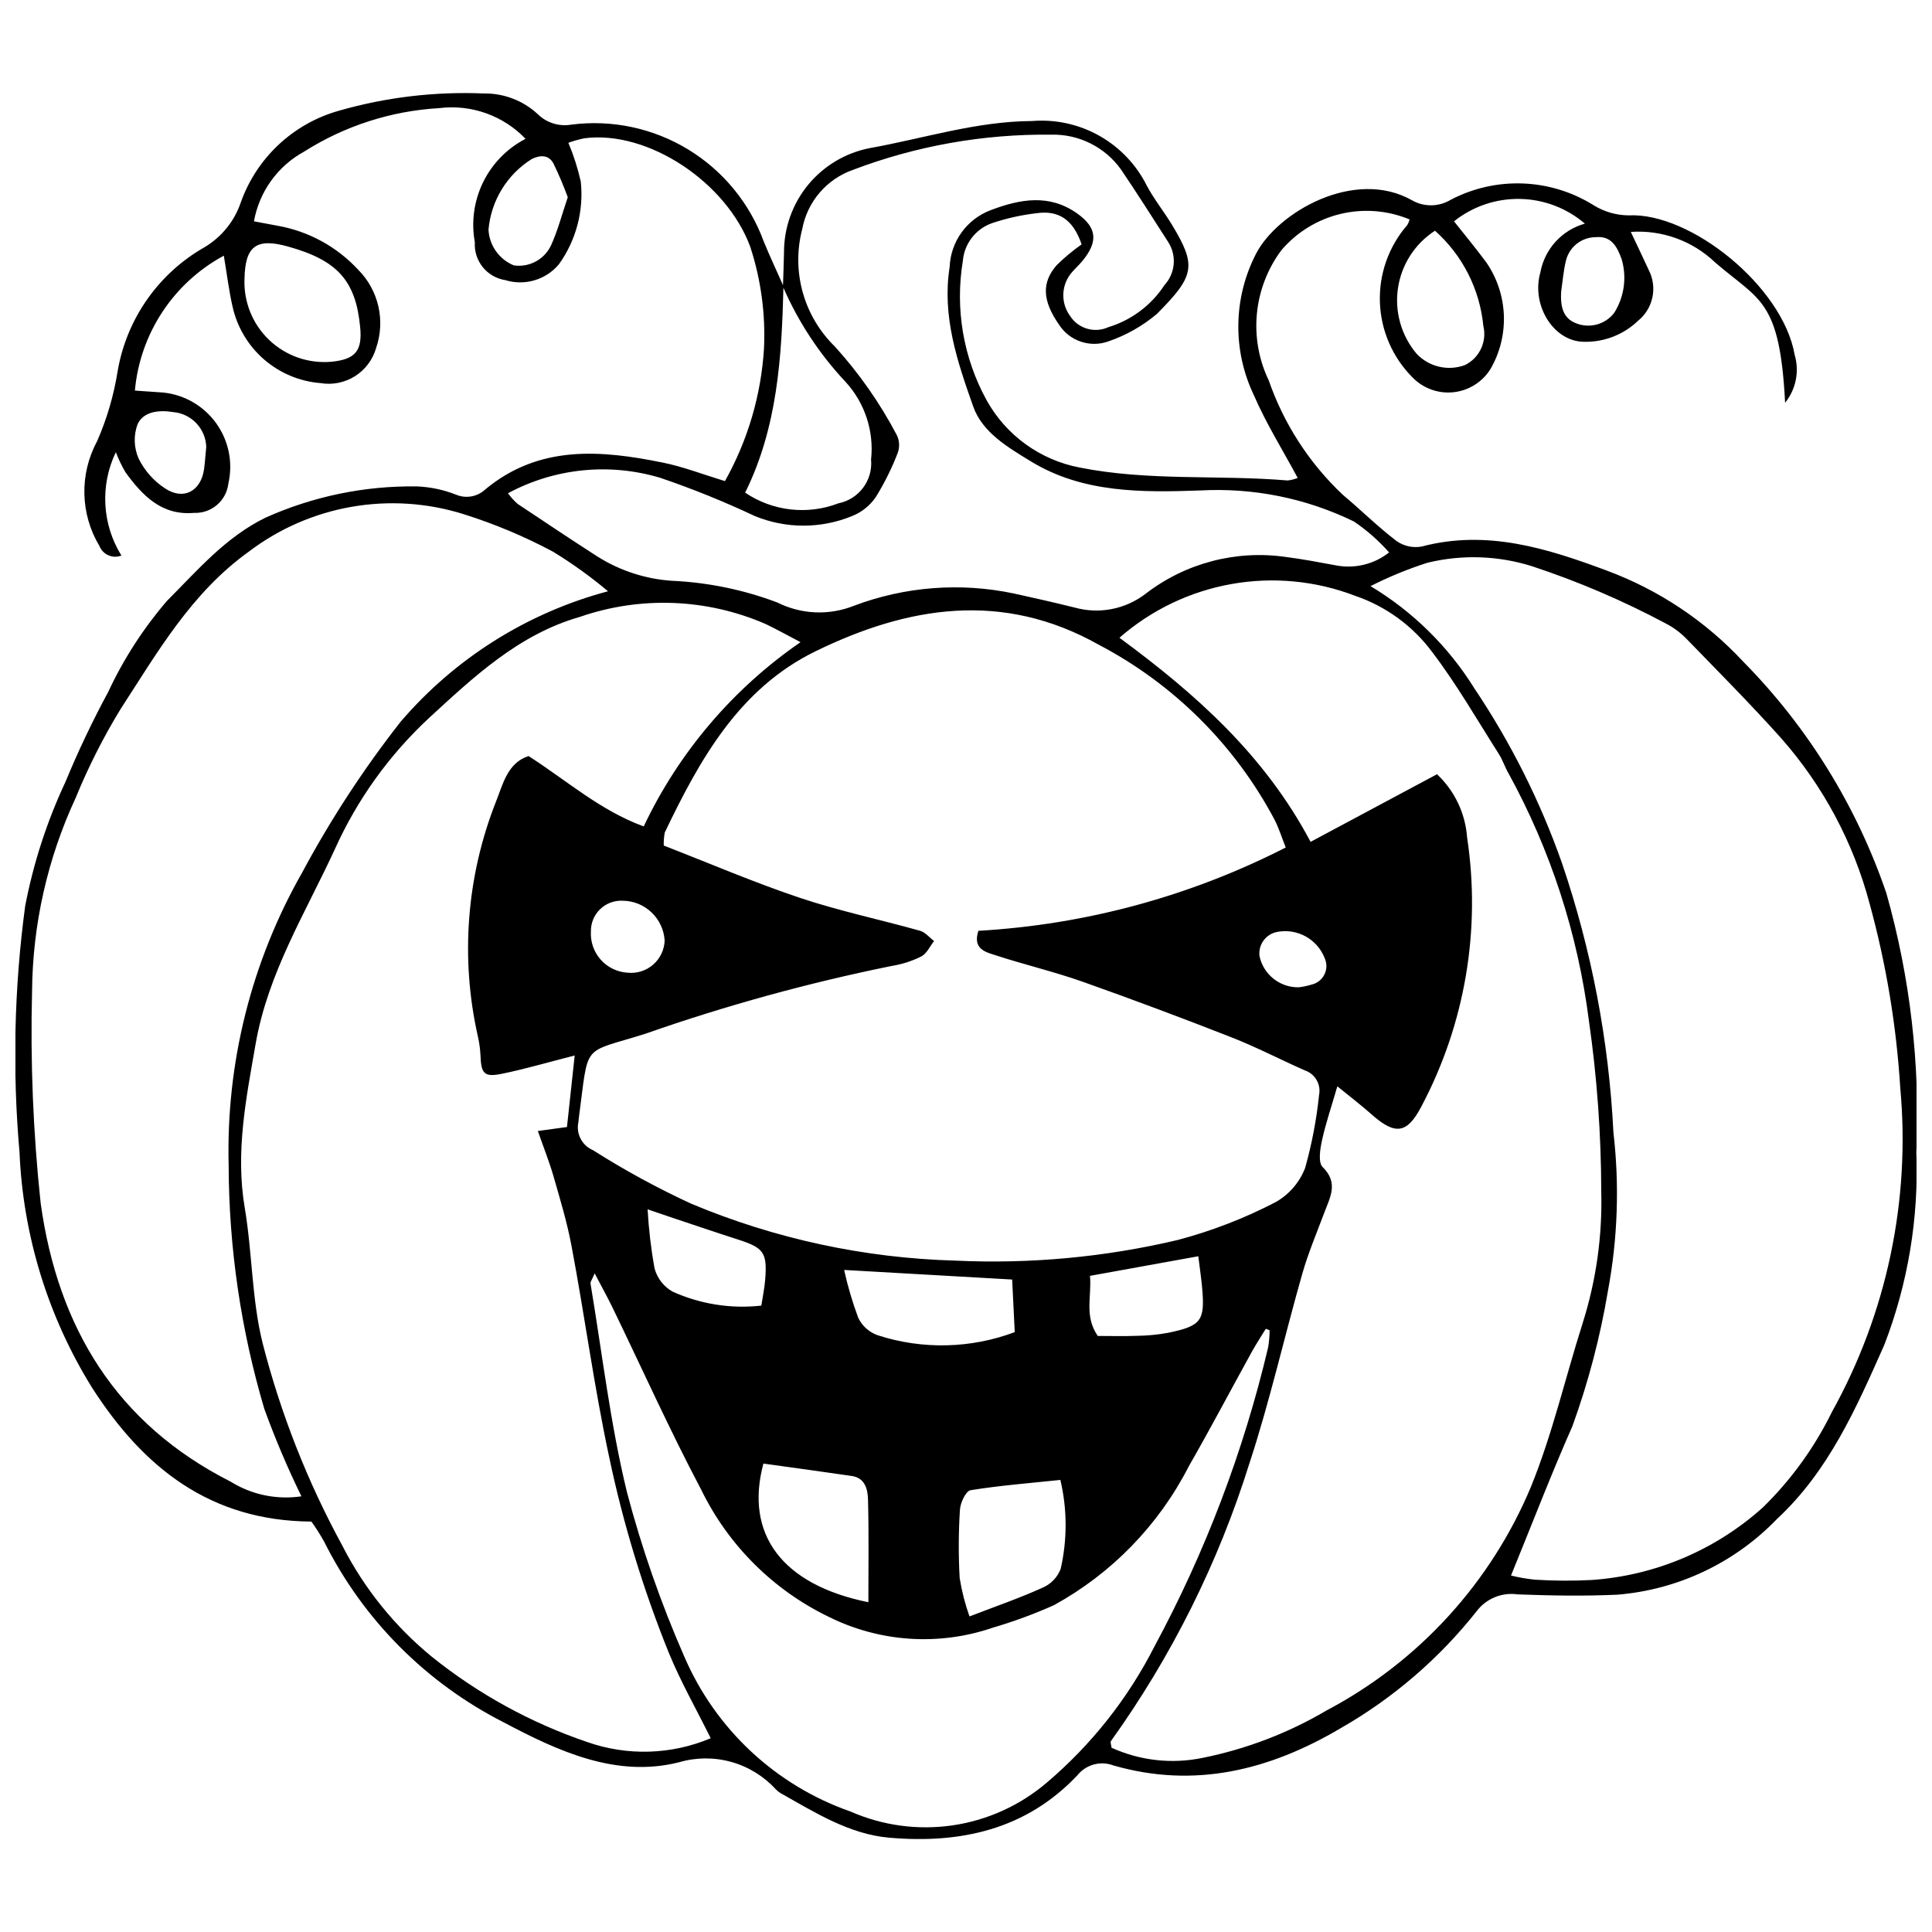 <?xml version="1.0" encoding="UTF-8"?>
<!-- Uploaded to: ICON Repo, www.svgrepo.com, Generator: ICON Repo Mixer Tools -->
<svg width="800px" height="800px" version="1.1" viewBox="144 144 512 512" xmlns="http://www.w3.org/2000/svg">
 <defs>
  <clipPath id="a">
   <path d="m148.09 168h503.81v464h-503.81z"/>
  </clipPath>
 </defs>
 <g clip-path="url(#a)">
  <path d="m351.49 219.95c0.098-3.027 0.219-6.059 0.285-9.086h-0.004c-0.012-6.527 2.25-12.852 6.394-17.891 4.148-5.035 9.918-8.473 16.324-9.719 14.332-2.562 28.238-7.113 43.09-7.18l-0.004-0.004c6.199-0.492 12.398 0.879 17.809 3.938 5.41 3.062 9.781 7.668 12.551 13.234 1.938 3.625 4.57 6.875 6.699 10.406 6.5 10.789 6.016 13.441-4.062 23.559-3.797 3.195-8.152 5.66-12.844 7.266-4.863 1.746-10.289-0.098-13.082-4.445-4.367-6.266-4.699-11.152-0.57-15.797 2.035-2 4.234-3.828 6.566-5.469-2.305-6.82-6.32-9.039-11.883-8.266-4.078 0.469-8.098 1.367-11.984 2.684-4.269 1.559-7.242 5.457-7.613 9.984-2.094 12.652 0.121 25.645 6.293 36.887 5.156 9.301 14.172 15.836 24.617 17.84 18.258 3.66 36.805 1.891 55.16 3.438 0.918-0.098 1.816-0.324 2.672-0.676-3.977-7.414-8.355-14.391-11.586-21.863-5.715-11.898-5.516-25.785 0.531-37.52 5.731-11.086 26.184-22.816 41.387-14.172v0.004c3.18 1.793 7.074 1.734 10.203-0.148 11.996-6.293 26.43-5.738 37.91 1.449 2.777 1.715 5.969 2.641 9.234 2.672 16.344-0.848 40.852 18.785 44.02 36.938v0.004c1.297 4.398 0.348 9.148-2.531 12.715-1.41-27.504-6.781-27.012-18.551-37.188-5.973-5.723-14.086-8.66-22.336-8.086 1.723 3.66 3.25 6.856 4.734 10.07 2.379 4.59 1.203 10.227-2.816 13.48-3.836 3.68-8.98 5.684-14.293 5.57-8.133-0.031-14.074-9.727-11.598-18.387 0.559-3.043 1.961-5.867 4.047-8.156 2.086-2.285 4.773-3.938 7.754-4.766-4.805-4.125-10.898-6.441-17.23-6.551-6.332-0.113-12.504 1.984-17.453 5.934 2.887 3.66 5.875 7.238 8.629 10.988v0.004c2.809 4.113 4.394 8.938 4.582 13.914 0.184 4.977-1.039 9.902-3.531 14.215-2.137 3.449-5.742 5.723-9.773 6.168s-8.043-0.992-10.879-3.894c-5.309-5.301-8.402-12.418-8.668-19.914-0.266-7.5 2.324-14.816 7.242-20.48 0.285-0.465 0.492-0.969 0.621-1.5-5.793-2.41-12.199-2.918-18.301-1.457-6.102 1.461-11.582 4.82-15.652 9.594-3.66 4.894-5.906 10.703-6.504 16.785-0.594 6.086 0.488 12.215 3.129 17.727 4 11.516 10.715 21.898 19.574 30.27 4.828 4.035 9.309 8.504 14.305 12.312 1.938 1.355 4.336 1.883 6.664 1.453 17.254-4.559 33.25 0.48 49 6.359 13.785 5.102 26.184 13.367 36.195 24.133 17.105 17.336 30.074 38.312 37.938 61.359 6.324 22.32 9.008 45.512 7.949 68.684 0.672 17.422-2.219 34.793-8.496 51.059-7.367 16.574-14.695 33.387-28.441 46.125-11.199 11.629-26.266 18.766-42.359 20.059-8.773 0.395-17.586 0.246-26.367-0.086h0.004c-4.137-0.598-8.273 1.086-10.816 4.402-9.941 12.586-22.211 23.145-36.141 31.094-18.789 11.098-38.656 16.043-60.176 9.832v0.004c-3.402-1.293-7.25-0.242-9.527 2.598-13.652 14.453-31.027 18.191-49.867 16.551-10.617-0.926-19.664-6.676-28.781-11.797v0.004c-0.469-0.293-0.902-0.641-1.293-1.035-3.176-3.473-7.262-5.988-11.797-7.254-4.535-1.266-9.332-1.234-13.852 0.094-16.523 4.164-31.812-2.816-46.441-10.578-20.586-10.453-37.273-27.242-47.598-47.895-1.023-1.836-2.148-3.609-3.371-5.316-26.77-0.168-44.469-14.211-58.09-35.414h-0.004c-11.695-18.816-18.332-40.34-19.266-62.477-1.91-21.73-1.406-43.602 1.5-65.219 2.176-11.367 5.762-22.418 10.672-32.898 3.363-8.145 7.148-16.105 11.336-23.855 4.066-8.719 9.309-16.84 15.578-24.137 7.973-7.953 15.422-16.82 26.102-22.047v0.004c12.617-5.66 26.32-8.488 40.148-8.285 3.578 0.145 7.106 0.895 10.434 2.223 2.598 1.055 5.57 0.512 7.629-1.395 14.293-11.895 30.68-10.492 47.23-7.109 5.352 1.094 10.52 3.113 16.32 4.875 6.051-10.777 9.586-22.785 10.348-35.125 0.434-9.109-0.789-18.219-3.613-26.891-6.231-17.09-27.102-31.066-44.02-28.832-1.43 0.301-2.836 0.695-4.211 1.188 1.402 3.324 2.504 6.766 3.293 10.289 0.82 7.766-1.242 15.562-5.797 21.91-3.457 4.133-9.055 5.785-14.203 4.199-4.879-0.758-8.383-5.106-8.078-10.039-0.988-5.402-0.219-10.984 2.199-15.918 2.422-4.934 6.359-8.961 11.238-11.488-5.906-6.172-14.379-9.191-22.859-8.137-12.738 0.73-25.078 4.703-35.852 11.543-6.984 3.828-11.863 10.613-13.262 18.453 2.09 0.391 4.168 0.793 6.25 1.172h-0.004c8.223 1.449 15.738 5.555 21.402 11.684 2.644 2.664 4.488 6.016 5.324 9.672 0.836 3.656 0.629 7.477-0.59 11.023-1.824 6.414-8.176 10.43-14.754 9.324-5.531-0.441-10.773-2.644-14.965-6.281-4.191-3.641-7.109-8.523-8.32-13.938-0.969-4.207-1.48-8.523-2.328-13.543v-0.004c-13.355 7.207-22.207 20.633-23.566 35.746 2.777 0.191 5.176 0.348 7.57 0.527 5.629 0.602 10.73 3.582 14.016 8.191 3.289 4.609 4.449 10.402 3.184 15.922-0.527 4.562-4.481 7.949-9.07 7.773-8.621 0.754-13.723-4.602-18.223-10.801v-0.004c-0.984-1.688-1.828-3.457-2.527-5.281-4.223 8.781-3.664 19.113 1.48 27.391-2.297 0.906-4.894-0.215-5.816-2.508-5.106-8.488-5.348-19.043-0.637-27.762 2.625-5.984 4.465-12.285 5.477-18.742 2.41-13.836 10.898-25.863 23.125-32.766 4.398-2.66 7.734-6.769 9.426-11.625 4.172-11.926 13.906-21.066 26.07-24.48 12.477-3.578 25.449-5.121 38.418-4.57 5.258-0.074 10.344 1.867 14.215 5.426 2.348 2.344 5.688 3.402 8.957 2.832 10.754-1.387 21.656 0.926 30.922 6.555s16.344 14.242 20.07 24.422c1.633 3.988 3.477 7.891 5.223 11.836-0.465 18.73-1.559 37.348-10.156 54.719v-0.004c7.293 4.926 16.531 5.977 24.746 2.82 5.414-1.09 9.137-6.09 8.625-11.586 0.82-7.519-1.645-15.031-6.766-20.602-6.945-7.391-12.559-15.93-16.59-25.238zm-31.594 148.13c12.062 4.68 23.91 9.777 36.098 13.859 10.418 3.488 21.242 5.754 31.836 8.727 1.383 0.387 2.481 1.785 3.711 2.719-1.105 1.398-1.934 3.32-3.375 4.074h0.004c-2.469 1.234-5.113 2.086-7.844 2.523-22.117 4.484-43.906 10.48-65.203 17.941-17.332 5.492-14.969 1.949-17.762 22.621-0.035 0.273-0.031 0.551-0.078 0.824h-0.004c-0.664 3.09 0.965 6.215 3.875 7.445 8.363 5.312 17.07 10.055 26.066 14.199 22.176 9.293 45.883 14.402 69.918 15.062 19.824 0.934 39.68-0.906 58.992-5.469 9.012-2.387 17.727-5.762 25.996-10.062 3.543-2.031 6.281-5.215 7.75-9.023 1.777-6.336 3.012-12.809 3.695-19.352 0.555-2.828-1.09-5.625-3.828-6.523-6.519-2.891-12.871-6.188-19.5-8.785-13.039-5.113-26.16-10.016-39.363-14.703-7.516-2.652-15.316-4.484-22.902-6.957-2.68-0.871-6.301-1.609-4.691-6.527 28.391-1.621 56.129-9.141 81.449-22.078-1.098-2.766-1.812-5.098-2.902-7.238h0.004c-10.5-19.859-26.766-36.07-46.66-46.5-25.488-14.332-50.586-10.223-75.105 1.766-20.211 9.879-30.621 28.645-39.902 47.992v0.004c-0.211 1.141-0.301 2.301-0.273 3.461zm12.449 236.57c-3.918-7.906-7.992-15.039-11.074-22.578h-0.004c-6.805-16.832-12.109-34.234-15.844-52-3.996-18.613-6.469-37.422-10-56.07-1.168-6.168-3-12.223-4.738-18.27-1.113-3.863-2.617-7.613-4.148-12.004l7.715-1.055c0.691-6.394 1.324-12.285 2.047-18.957-7.109 1.812-13.156 3.594-19.312 4.852-4.703 0.961-5.496-0.035-5.656-5h-0.008c-0.082-1.613-0.301-3.219-0.656-4.797-4.723-20.816-3.047-42.574 4.809-62.422 1.773-4.387 2.973-10.188 8.602-11.988 10.133 6.504 18.977 14.422 30.508 18.648h0.004c9.312-19.648 23.652-36.492 41.562-48.828-4.023-2.102-6.609-3.566-9.293-4.828-15.57-6.758-33.109-7.43-49.148-1.883-16.238 4.625-28.25 15.98-40.121 26.906-10.488 9.77-18.926 21.527-24.816 34.594-7.793 16.926-17.75 32.844-21.031 51.684-2.508 14.41-5.391 28.609-2.887 43.406 2.019 11.922 1.844 24.312 4.762 35.965v0.004c4.801 18.691 11.898 36.715 21.141 53.656 5.793 11.336 13.871 21.344 23.723 29.406 12.281 9.848 26.184 17.48 41.09 22.551 10.668 3.762 22.355 3.406 32.777-0.992zm212.09-43.121c2.102 0.523 4.238 0.895 6.391 1.109 4.961 0.309 9.934 0.336 14.898 0.082 16.891-1.152 32.906-7.934 45.488-19.262 7.484-7.324 13.664-15.875 18.27-25.281 14.531-26.152 20.844-56.078 18.109-85.871-1.023-16.508-3.742-32.867-8.121-48.816-4.316-16.285-12.375-31.336-23.535-43.957-8.09-9.027-16.648-17.633-25.094-26.336-1.539-1.562-3.312-2.879-5.254-3.894-11.406-6.094-23.316-11.199-35.598-15.25-8.984-2.828-18.566-3.141-27.715-0.914-5.18 1.66-10.219 3.731-15.07 6.191 11.184 6.707 20.605 15.984 27.496 27.055 9.684 14.426 17.5 30.02 23.262 46.41 7.824 23.008 12.402 46.992 13.609 71.266 1.629 13.992 1.145 28.148-1.441 41.996-2.047 12.219-5.195 24.227-9.418 35.875-5.648 12.785-10.66 25.852-16.277 39.598zm-46.023-129.64c-1.594 5.481-3.106 9.883-4.086 14.398-0.496 2.281-1.027 5.793 0.184 6.984 4.273 4.199 1.98 7.996 0.453 12.078-2.019 5.391-4.277 10.719-5.852 16.242-4.762 16.691-8.574 33.68-13.98 50.152h-0.004c-8.23 26.355-20.625 51.223-36.715 73.66-0.227 0.305 0.082 1.004 0.164 1.762 7.535 3.43 15.965 4.375 24.074 2.699 11.621-2.328 22.77-6.594 32.977-12.617 24.359-12.883 43.488-33.832 54.105-59.262 5.68-13.965 9.082-28.848 13.672-43.266l-0.004-0.004c3.594-11.312 5.266-23.148 4.949-35.012-0.027-15.137-1.121-30.25-3.273-45.23-2.93-22.969-10.145-45.184-21.277-65.488-0.98-1.656-1.559-3.559-2.59-5.176-5.769-9.047-11.129-18.414-17.602-26.93-5.133-6.949-12.262-12.172-20.434-14.969-10.445-4.012-21.781-5.098-32.797-3.141-11.016 1.953-21.285 6.879-29.711 14.242 20.25 14.902 38.465 31.086 50.656 54.086l33.504-17.918h0.004c4.66 4.387 7.504 10.363 7.969 16.746 3.707 24.461-0.543 49.469-12.129 71.332-3.785 7.203-6.902 7.648-13.195 2.059-2.797-2.484-5.789-4.758-9.062-7.43zm-193.28-131.2c-4.594-3.856-9.469-7.363-14.586-10.492-7.543-4.023-15.438-7.34-23.59-9.91-19.527-6.156-40.828-2.438-57.109 9.973-15.156 10.891-24.121 26.609-33.898 41.66-4.594 7.519-8.574 15.395-11.906 23.551-7.461 16.062-11.398 33.535-11.547 51.246-0.473 18.746 0.289 37.504 2.281 56.148 4.59 33.031 20.117 58.488 50.383 73.809 5.586 3.469 12.219 4.836 18.723 3.863-3.688-7.539-6.969-15.27-9.832-23.16-6.203-20.922-9.387-42.621-9.453-64.441-0.723-27.188 6.008-54.051 19.469-77.684 7.543-14.078 16.289-27.477 26.148-40.039 14.402-16.789 33.547-28.824 54.918-34.523zm206.99-10.293c-2.754-3.113-5.883-5.867-9.32-8.199-12.656-6.164-26.676-8.992-40.73-8.219-15.328 0.531-31.074 0.738-44.891-7.715-6.023-3.684-12.84-7.648-15.266-14.52-4.176-11.84-8.316-23.855-6.25-36.98 0.129-3.309 1.234-6.504 3.172-9.184 1.941-2.684 4.629-4.731 7.727-5.891 7.863-2.977 15.527-4.332 22.867 0.863 5.328 3.769 5.609 7.477 1.465 12.551-1.043 1.277-2.336 2.359-3.32 3.676-2.367 3.234-2.387 7.621-0.047 10.875 2.156 3.434 6.523 4.734 10.207 3.047 6.113-1.859 11.371-5.805 14.863-11.152 2.883-3.133 3.289-7.812 0.992-11.395-4.137-6.461-8.258-12.934-12.547-19.289h-0.004c-4.262-5.926-11.18-9.363-18.477-9.176-17.949-0.199-35.777 2.965-52.562 9.34-6.934 2.453-12.039 8.414-13.395 15.645-1.445 5.5-1.406 11.285 0.117 16.766 1.523 5.477 4.473 10.453 8.551 14.422 6.414 7.086 11.918 14.953 16.375 23.414 0.711 1.434 0.82 3.09 0.309 4.606-1.57 4.121-3.531 8.082-5.856 11.828-1.531 2.262-3.703 4.012-6.234 5.027-8.262 3.41-17.535 3.422-25.805 0.035-8.133-3.832-16.473-7.207-24.98-10.109-13.492-4.086-28.055-2.629-40.469 4.055 0.746 1.02 1.598 1.957 2.535 2.801 7.094 4.742 14.195 9.469 21.367 14.09l0.004-0.004c5.852 3.648 12.504 5.812 19.383 6.301 9.617 0.418 19.109 2.363 28.113 5.766 6.32 3.172 13.695 3.488 20.262 0.871 13.508-5.106 28.195-6.242 42.332-3.277 5.387 1.176 10.762 2.402 16.113 3.723 6.481 1.832 13.445 0.508 18.797-3.578 10.582-8.188 24.035-11.727 37.277-9.805 4.375 0.559 8.719 1.383 13.055 2.188 5.023 1.023 10.246-0.215 14.27-3.394zm-31.664 206.14-1.004-0.398c-1.246 2.039-2.566 4.039-3.719 6.129-5.59 10.125-10.977 20.363-16.734 30.391l0.004 0.004c-7.969 15.547-20.418 28.348-35.734 36.746-5.258 2.34-10.668 4.332-16.188 5.953-14.242 4.871-29.84 3.856-43.328-2.82-14.797-7.117-26.754-19.02-33.941-33.781-8.352-15.793-15.676-32.133-23.477-48.215-1.367-2.82-2.898-5.562-4.742-9.082-0.75 1.762-1.176 2.258-1.105 2.672 3.086 18.445 5.238 37.117 9.645 55.242l-0.004-0.004c3.934 14.922 9.02 29.512 15.215 43.641 8.281 19.254 24.262 34.152 44.051 41.062 8.523 3.746 17.93 5.012 27.141 3.652 9.211-1.363 17.848-5.301 24.922-11.355 11.77-10 21.445-22.234 28.461-35.996 13.484-25.004 23.621-51.668 30.152-79.312 0.25-1.496 0.379-3.008 0.387-4.527zm-55.449 39.66c-8.172 0.859-16.043 1.469-23.805 2.727-1.223 0.199-2.695 3.297-2.805 5.129h-0.004c-0.387 6.047-0.414 12.109-0.074 18.156 0.559 3.457 1.43 6.859 2.602 10.16 7.117-2.738 13.309-4.863 19.242-7.555 2.254-0.926 4.031-2.734 4.914-5.008 1.785-7.773 1.762-15.848-0.07-23.609zm-78.699-4.332c-5.016 18.707 4.938 32.113 27.816 36.742 0-9.129 0.148-18.184-0.094-27.227-0.07-2.648-0.754-5.703-4.289-6.227-7.812-1.152-15.648-2.203-23.434-3.289zm66.609-34.836-0.688-13.938c-14.742-0.844-28.988-1.656-44.523-2.543l-0.004-0.004c0.949 4.312 2.199 8.555 3.742 12.691 1.039 2.176 2.91 3.844 5.191 4.633 11.84 3.828 24.629 3.531 36.281-0.84zm-204.12-279.18c-0.27 6.113 2.117 12.043 6.547 16.262s10.469 6.316 16.562 5.75c6.285-0.641 8.141-2.887 7.543-9.145-1.172-12.355-6.023-17.758-19.215-21.406-8.312-2.301-11.266-0.098-11.438 8.539zm315.49-12.703c-5.309 3.422-8.883 8.969-9.812 15.219-0.926 6.25 0.883 12.598 4.969 17.418 3.285 3.461 8.32 4.625 12.797 2.961 3.848-1.898 5.863-6.211 4.856-10.383-0.945-9.719-5.519-18.723-12.809-25.215zm-178.53 284.86c0.383-2.496 0.836-4.609 1.012-6.742 0.602-7.281-0.336-8.57-7.125-10.75-6.008-1.93-11.98-3.969-17.969-5.965-1.641-0.547-3.277-1.117-6.055-2.062v-0.004c0.293 5.258 0.906 10.488 1.844 15.668 0.707 2.602 2.426 4.816 4.773 6.144 7.363 3.324 15.488 4.606 23.52 3.707zm115.81-13.086c-10.016 1.812-19.039 3.445-28.711 5.195 0.504 5.473-1.594 10.621 2.066 15.926 3.301 0 6.832 0.098 10.355-0.031v-0.004c2.734-0.031 5.465-0.289 8.156-0.773 8.992-1.848 9.945-3.191 9.125-12.141-0.219-2.41-0.578-4.809-0.996-8.176zm-167.1-280.65c-1.117-3.047-2.387-6.035-3.801-8.953-1.242-2.285-3.387-2.285-5.691-1.207-6.578 4.094-10.844 11.043-11.52 18.762 0.215 4.184 2.832 7.867 6.711 9.457 4.164 0.605 8.227-1.629 9.941-5.477 1.758-3.914 2.848-8.129 4.359-12.582zm-95.809 66.16c-0.168-4.82-3.891-8.77-8.695-9.215-3.742-0.609-7.848-0.23-9.484 3.141v0.004c-1.113 2.969-1.023 6.258 0.258 9.164 1.566 3.176 3.949 5.883 6.902 7.84 4.938 3.356 9.605 0.852 10.441-5.039 0.191-1.352 0.27-2.719 0.578-5.894zm359.07-41.219c-0.301 4.598 0.828 7.144 3.703 8.363 3.66 1.598 7.934 0.492 10.359-2.676 2.66-4.238 3.375-9.414 1.961-14.211-1.188-3.289-2.723-6.246-6.863-5.832-3.742 0.012-6.996 2.562-7.894 6.191-0.656 2.664-0.867 5.438-1.266 8.164zm-237.59 172.05c-0.359-5.902-5.231-10.52-11.145-10.559-2.211-0.105-4.363 0.707-5.953 2.242-1.594 1.539-2.477 3.664-2.441 5.875-0.172 2.758 0.77 5.465 2.609 7.523 1.84 2.059 4.43 3.297 7.184 3.438 2.441 0.238 4.867-0.543 6.715-2.156 1.844-1.613 2.941-3.914 3.031-6.363zm168.02 12.387c1.137-0.129 2.262-0.363 3.359-0.703 1.5-0.32 2.777-1.309 3.461-2.684 0.688-1.375 0.707-2.984 0.059-4.379-1.973-5.004-7.219-7.91-12.508-6.926-3.043 0.539-5.129 3.367-4.746 6.434 1.043 4.875 5.387 8.336 10.375 8.258z"/>
 </g>
</svg>